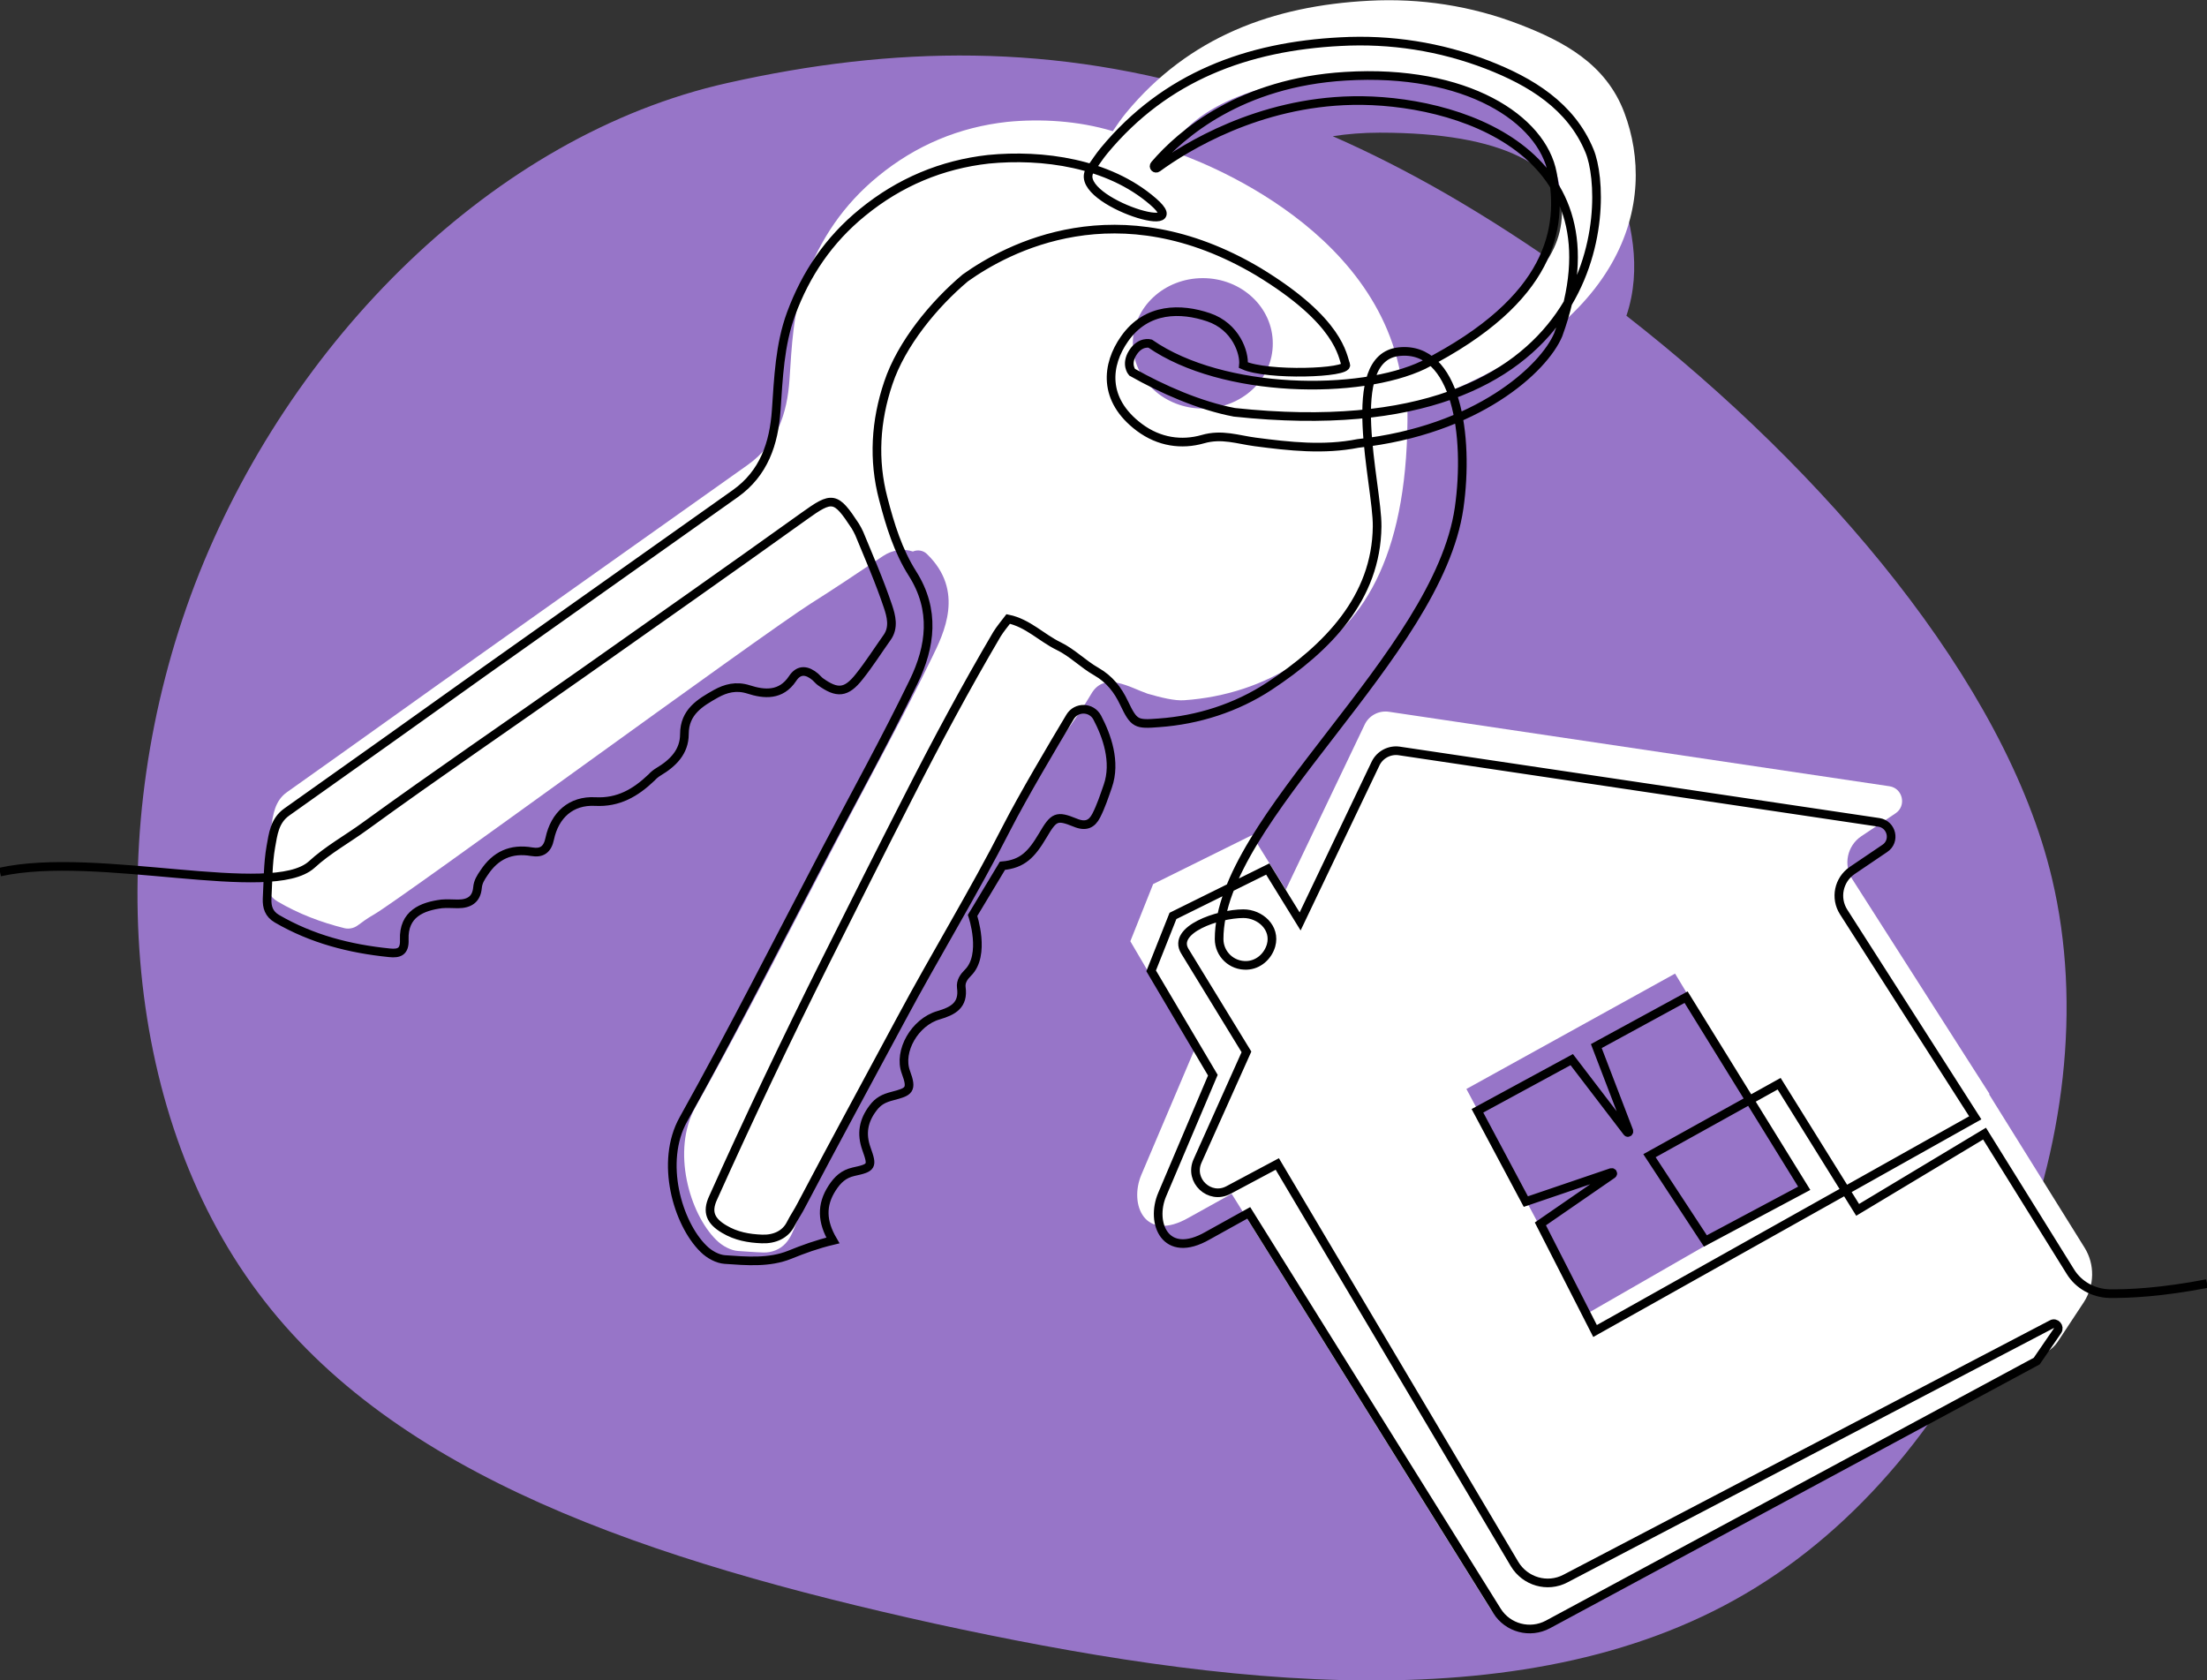 <?xml version="1.0" encoding="utf-8"?>
<!-- Generator: Adobe Illustrator 23.1.0, SVG Export Plug-In . SVG Version: 6.00 Build 0)  -->
<svg version="1.1" id="Layer_1" xmlns="http://www.w3.org/2000/svg" xmlns:xlink="http://www.w3.org/1999/xlink" x="0px" y="0px"
	 viewBox="0 0 880 670" style="enable-background:new 0 0 880 670;" xml:space="preserve">
<rect x="0" y="0" width="880" height="670" fill="#333333" stroke="none"/>
<style type="text/css">
	.st0{fill:#9775C8;}
	.st1{fill:#FFFFFF;}
	.st2{fill:none;stroke:#000000;stroke-width:3.449;stroke-miterlimit:10;}
</style>
<g>
	<path class="st0" d="M818.2,350.3c-18.5-78.3-90.7-162.8-169.7-224.4c6.4-19,1.9-38.3-4.2-54.6c-7.3-19.5-24.2-28.5-41.9-35.3
		c-19.2-7.4-39.5-10.5-60-9.4c-19.1,1-37.1,4.6-53.4,11.8c-68.5-21.4-133.1-20.1-199-5.3c-93,20.8-175,102.7-212.3,199.9
		c-37,97-29.5,209.4,25.2,282.4c54.5,73.2,156.3,106.9,269.9,132C486.1,672,611.3,688,700.2,632.9
		C789.3,577.9,842.3,452,818.2,350.3z M550.1,52.9c49.7,0,72.8,13.4,76.9,35.5c1.4,7.3,2,14.4,0.5,21.8c-17-12.2-34.2-23.3-51-33
		c-15.3-8.8-30.3-16.4-45.1-22.9C537.3,53.4,543.5,52.9,550.1,52.9z"/>
	<g>
		<path class="st1" d="M831.2,497.5l-34-54.6l-4.1-6.6l0.2-0.1l-11-17.2v0l-43.7-68.4c-3.7-5.7-2.1-13.4,3.6-17.2l13.6-9.1
			c4.5-3,2.9-10-2.4-10.8l-199.6-29.7c-4-0.6-8,1.5-9.7,5.2l-31.4,65.7l-13.5-21.7l-39.4,19.5l-9.1,22.8l25.5,43.4l-21.1,49.7
			c-5,11.8,1.3,27.2,18.9,17.1l17.1-9.5l103.2,165.5c4.5,7.2,13.7,9.6,21.2,5.6l200.6-108.1c1.7-0.9,3.2-2.3,4.3-3.9l10.5-15.9
			C835.2,512.5,835.3,504.1,831.2,497.5z M632.6,523.9l-47.9-89.7l83.2-46l51.7,85.7L632.6,523.9z"/>
		<path class="st1" d="M647.7,45c-7.3-19.5-24.2-28.5-41.9-35.3c-19.2-7.4-39.5-10.5-60-9.4c-38.1,2-71.7,14.3-96.8,44.7
			c-1.9,2.3-3.6,4.8-5.3,7.3c-13.9-4.2-28.9-5-42.1-3.7c-19.1,2.1-36.4,9.3-51.5,21.7c-13.8,11.3-23.1,25.2-29.2,41.6
			c-4.7,12.7-5.2,26.1-6.1,39.4c-0.9,13.6-5,25.8-16.7,34.1c-34.2,24.3-68.6,48.6-102.8,72.9c-27,19.1-53.8,38.4-80.8,57.5
			c-5,3.5-5.6,9.1-6.4,14.1c-1.2,7-1.1,14.2-1.5,21.4c-0.2,3.4,0.7,6.1,4,8.1c8.5,5,17.5,8.4,26.8,10.7c1.8,0.4,3.7,0,5.2-1.1
			c2-1.5,4.1-3,6.4-4.3c10.7-6.1,153.5-110.8,174.2-124c8.1-5.1,18.8-12.2,28.9-19c3.9-2.6,8.2-3,11.9-1.8c1.8-0.8,4.1-0.5,5.6,1
			c15.2,14.7,6.7,31.7,2,41.3c-11.3,23.3-23.8,46-35.9,69c-19.3,36.8-38.1,73.9-58.4,110.2c-9.7,17.4-2.3,42.6,8.3,53
			c2.5,2.5,5.9,4.2,8.7,4.4c3.3,0.2,6.7,0.5,10.1,0.6c3.3,0.1,6.6-1.2,8.8-3.6c4.1-4.3,5.2-13.4,9-19c6.5-9.5,83-154.1,95-173.6
			c4.7-7.6,12.2-16.7,17.9-26.5c5.3-9.2,15.5-2.5,22.5-0.1c5.2,1.5,10.8,2.9,14.6,2.6c16.1-1.1,31.7-6.1,45.1-15
			c0.7-0.5,1.4-0.9,2.1-1.4c25.5-14.5,42.4-43.5,41.8-100.3C649.7,131.9,660.7,79.6,647.7,45z M479.6,162.9
			c-15.4,0-27.9-11.6-27.9-26c0-14.4,12.5-26,27.9-26c15.4,0,27.9,11.6,27.9,26C507.6,151.3,495.1,162.9,479.6,162.9z M587.9,133.4
			c-4.3,3.6-22.7,13.7-29.6,15.1c-12.5-63.9-91.8-88.5-92-88.5c8.1-14.5,31.1-30,81.4-30c49.7,0,69.9,21.9,74.1,44
			C625.8,96.1,618.6,107.4,587.9,133.4z"/>
	</g>
	<path class="st2" d="M0,347.7c39-8.6,108.2,11.3,124.2-2.9c6.5-6,14.4-10.3,21.5-15.5c28.5-20.7,57.6-40.5,86.4-60.8
		c29.5-20.8,59.1-41.6,88.4-62.6c11.4-8.2,12.7-8.1,20.5,3.8c0.5,0.8,1.2,2.1,1.6,3c4,9.7,8.2,19.3,11.5,29.2
		c1.2,3.6,2.5,8.3-0.4,12.3c-3.7,5.2-7.1,10.6-11.1,15.6c-5.2,6.6-8.8,6.8-15.5,2c-0.7-0.5-1.3-1.3-2-1.9c-3.2-2.7-6.5-3.3-9.1,0.7
		c-4.6,6.9-11.3,6.3-17.5,4.3c-5-1.6-9.2-0.4-13,1.7c-6.2,3.5-12.6,7.2-12.6,16.1c0,7.1-4.6,11.6-10.3,15c-1,0.6-2,1.4-2.8,2.3
		c-6.4,6.1-13.2,10.1-22.5,9.6c-9.6-0.5-16.1,5.4-18.1,14.8c-0.9,4.3-3.1,5.9-7.2,5.2c-8.2-1.4-14.4,1.4-19,8.4
		c-1.3,1.9-2.4,3.6-2.6,5.9c-0.4,4.7-3.3,6.5-7.8,6.5c-2.2,0-4.4-0.2-6.5,0c-7.7,1-15.3,3.9-14.9,14.3c0.2,4.8-2.1,5.6-5.9,5.2
		c-15.9-1.6-31-5.5-44.9-13.6c-3.2-1.9-4-4.6-3.9-7.9c0.4-7,0.3-14,1.5-20.8c0.9-4.9,1.4-10.3,6.3-13.8c26.3-18.6,52.5-37.3,78.7-56
		c33.4-23.7,66.8-47.3,100.2-71c11.4-8.1,15.4-20,16.3-33.2c0.9-13,1.4-26.1,5.9-38.4c5.9-16,15.1-29.6,28.5-40.5
		c14.8-12.1,31.6-19.1,50.2-21.2c21.5-2.1,47.8,1.4,65.6,16.8c17.9,15.4-34.1-1.1-24.7-13c1.7-2.4,3.3-4.9,5.2-7.2
		c24.5-29.6,57.2-41.6,94.3-43.5c20-1.1,39.8,2,58.5,9.2c17.3,6.7,33.4,16.4,40.8,34.4c8.4,20.2,7.2,120-141.6,104.2
		c-13.8-2.6-28.8-9.2-40.8-16c0,0-2.7-3.1,0.3-7.8c3-4.7,6.9-3.6,6.9-3.6c29,20.1,83.8,20.6,109,8.5c51.5-26.3,55.5-54.9,51.4-76.4
		c-4-21.6-34.3-41.7-82.6-38.7c-41.5,2.5-65.3,22.8-76,35.3c-0.7,0.8,0.3,1.8,1.1,1.2c11.4-8.3,40.2-26.1,77.8-26.8
		c40.4-0.8,109,19.5,82,93.4c-5.7,13.5-32.2,38.1-79.8,43.3c-13.7,2.7-27.3,1.2-41-0.6c-6.9-0.9-13.3-3.3-20.9-1.1
		c-8.4,2.4-17.4,1.2-25.3-4.7c-14.8-11.1-13.1-25.1-5.9-35.3c8.8-12.6,22.6-12.3,33.5-8.6s14.4,14.2,13.9,19.1
		c9.5,4.3,42.1,3.2,40.8-0.2c-1.4-3.4-2.1-17.2-34.9-37.1c-56.1-33.3-100.2-9.3-116.8,2.5c-12.5,10.5-25.5,26.3-30.7,41.9
		c-5.1,15.1-6.1,30.7-2,46.2c2.7,10.4,5.9,20.8,11.7,29.9c9.1,14.4,7.2,29,0.4,43c-11,22.7-23.2,44.8-35,67.2
		c-18.8,35.8-37.1,72-56.8,107.3c-9.5,17-2.3,41.5,8,51.6c2.4,2.4,5.7,4.1,8.5,4.3c8.7,0.6,17.7,1.4,25.9-1.9
		c5.4-2.2,10.9-4.2,17.2-5.7c-4.4-7.5-4.7-14.1-0.3-20.9c2.2-3.4,4.6-5.6,8.5-6.5c7.4-1.6,7.7-2.1,5.2-9.1
		c-2.2-6.1-1.2-11.3,2.6-16.3c2.1-2.8,4.3-3.9,7.8-4.8c6.5-1.7,8-2.3,5.3-9.5c-3.1-8.4,3.6-20,13-22.7c5.8-1.7,10.1-4,9.1-11.1
		c-0.3-2.4,1.1-4.3,2.6-5.8c7.3-7.1,1.9-22.9,1.9-22.9l11.9-19.8c8-0.7,11.6-4.5,16.1-12.1c4.4-7.5,5.5-8.1,12.9-5.1
		c4.3,1.8,6.7,0.5,8.4-2.8c1.9-3.7,3.2-7.7,4.6-11.7c3.4-9.7-0.4-20.2-4.2-27.4c-2.3-4.3-8.3-4.4-10.8-0.3
		c-6.9,11.5-18.9,31.8-25.2,44.1c-13.3,26.1-28.6,51-42.4,76.8c-13.2,24.6-26.5,49-39.5,73.7c-1.3,2.6-3,5-4.3,7.6
		c-2.1,4.2-6.4,6.2-11.5,6c-5.3-0.2-10.3-1.1-15-3.9c-5.6-3.3-7-6.9-4.5-12.4c14.3-31.8,29.3-63.3,44.9-94.5
		c11-22,22-43.9,33.2-65.8c11.1-21.8,22.7-43.4,35.1-64.5c1.3-2.1,2.9-4,4.5-6.1c7.8,1.6,13.3,7.5,20.1,10.8
		c5.4,2.6,9.8,7.2,15.1,10.2c5.2,3,8.5,7.2,11,12.5c4,8.4,4.9,8.6,13.9,7.9c15.6-1.1,30.9-6,44-14.6c23.2-15.3,42.7-35.1,43-63.7
		c0.2-16.6-14-67.4,8.8-69.7s28,33.6,23.9,62.3c-8.5,59-95.7,124-95.7,171.9c0,6,5,10.8,11.1,10.5c4.5-0.2,8.3-3.5,9.6-7.9
		c2-7.1-4.4-12.7-11-12.7c-10.2,0-28.5,6.4-23.4,14.9l24.6,40.2l-19.5,43.5c-3.5,7.8,4.8,15.6,12.3,11.6l19.5-10.4l94.6,159.5
		c4.2,7,13.1,9.6,20.3,5.8L818.1,528c1.6-0.9,3.3,1.1,2.3,2.6l-8.3,12.1L617.2,647.7c-7.1,3.8-16,1.5-20.3-5.4l-99-158.7l-16.4,9.1
		c-16.9,9.7-22.9-5.1-18.1-16.4l20.2-47.6L459,387.1l8.7-21.9l37.8-18.7l12.9,20.9l30.1-63c1.7-3.5,5.5-5.5,9.3-5l191.4,28.5
		c5.1,0.8,6.7,7.5,2.3,10.4l-13,8.8c-5.4,3.7-6.9,11-3.4,16.5l52.5,82.1L636,530.7L614.2,488l28.7-19.8c0.4-0.3,0.1-0.8-0.4-0.7
		l-34.1,11.6l-19.3-36.2l37.6-20.4l22.1,28.9c0.3,0.4,0.8,0,0.7-0.4l-13-33.9l35.8-19.5l47.1,76.2L680,494.8l-22.3-34l51.7-28.7
		l31.3,50.3l50.6-30.4l34.2,55c3.3,5.4,9.2,8.6,15.5,8.8c8,0.1,20.7-0.5,39-4"/>
</g>
</svg>
